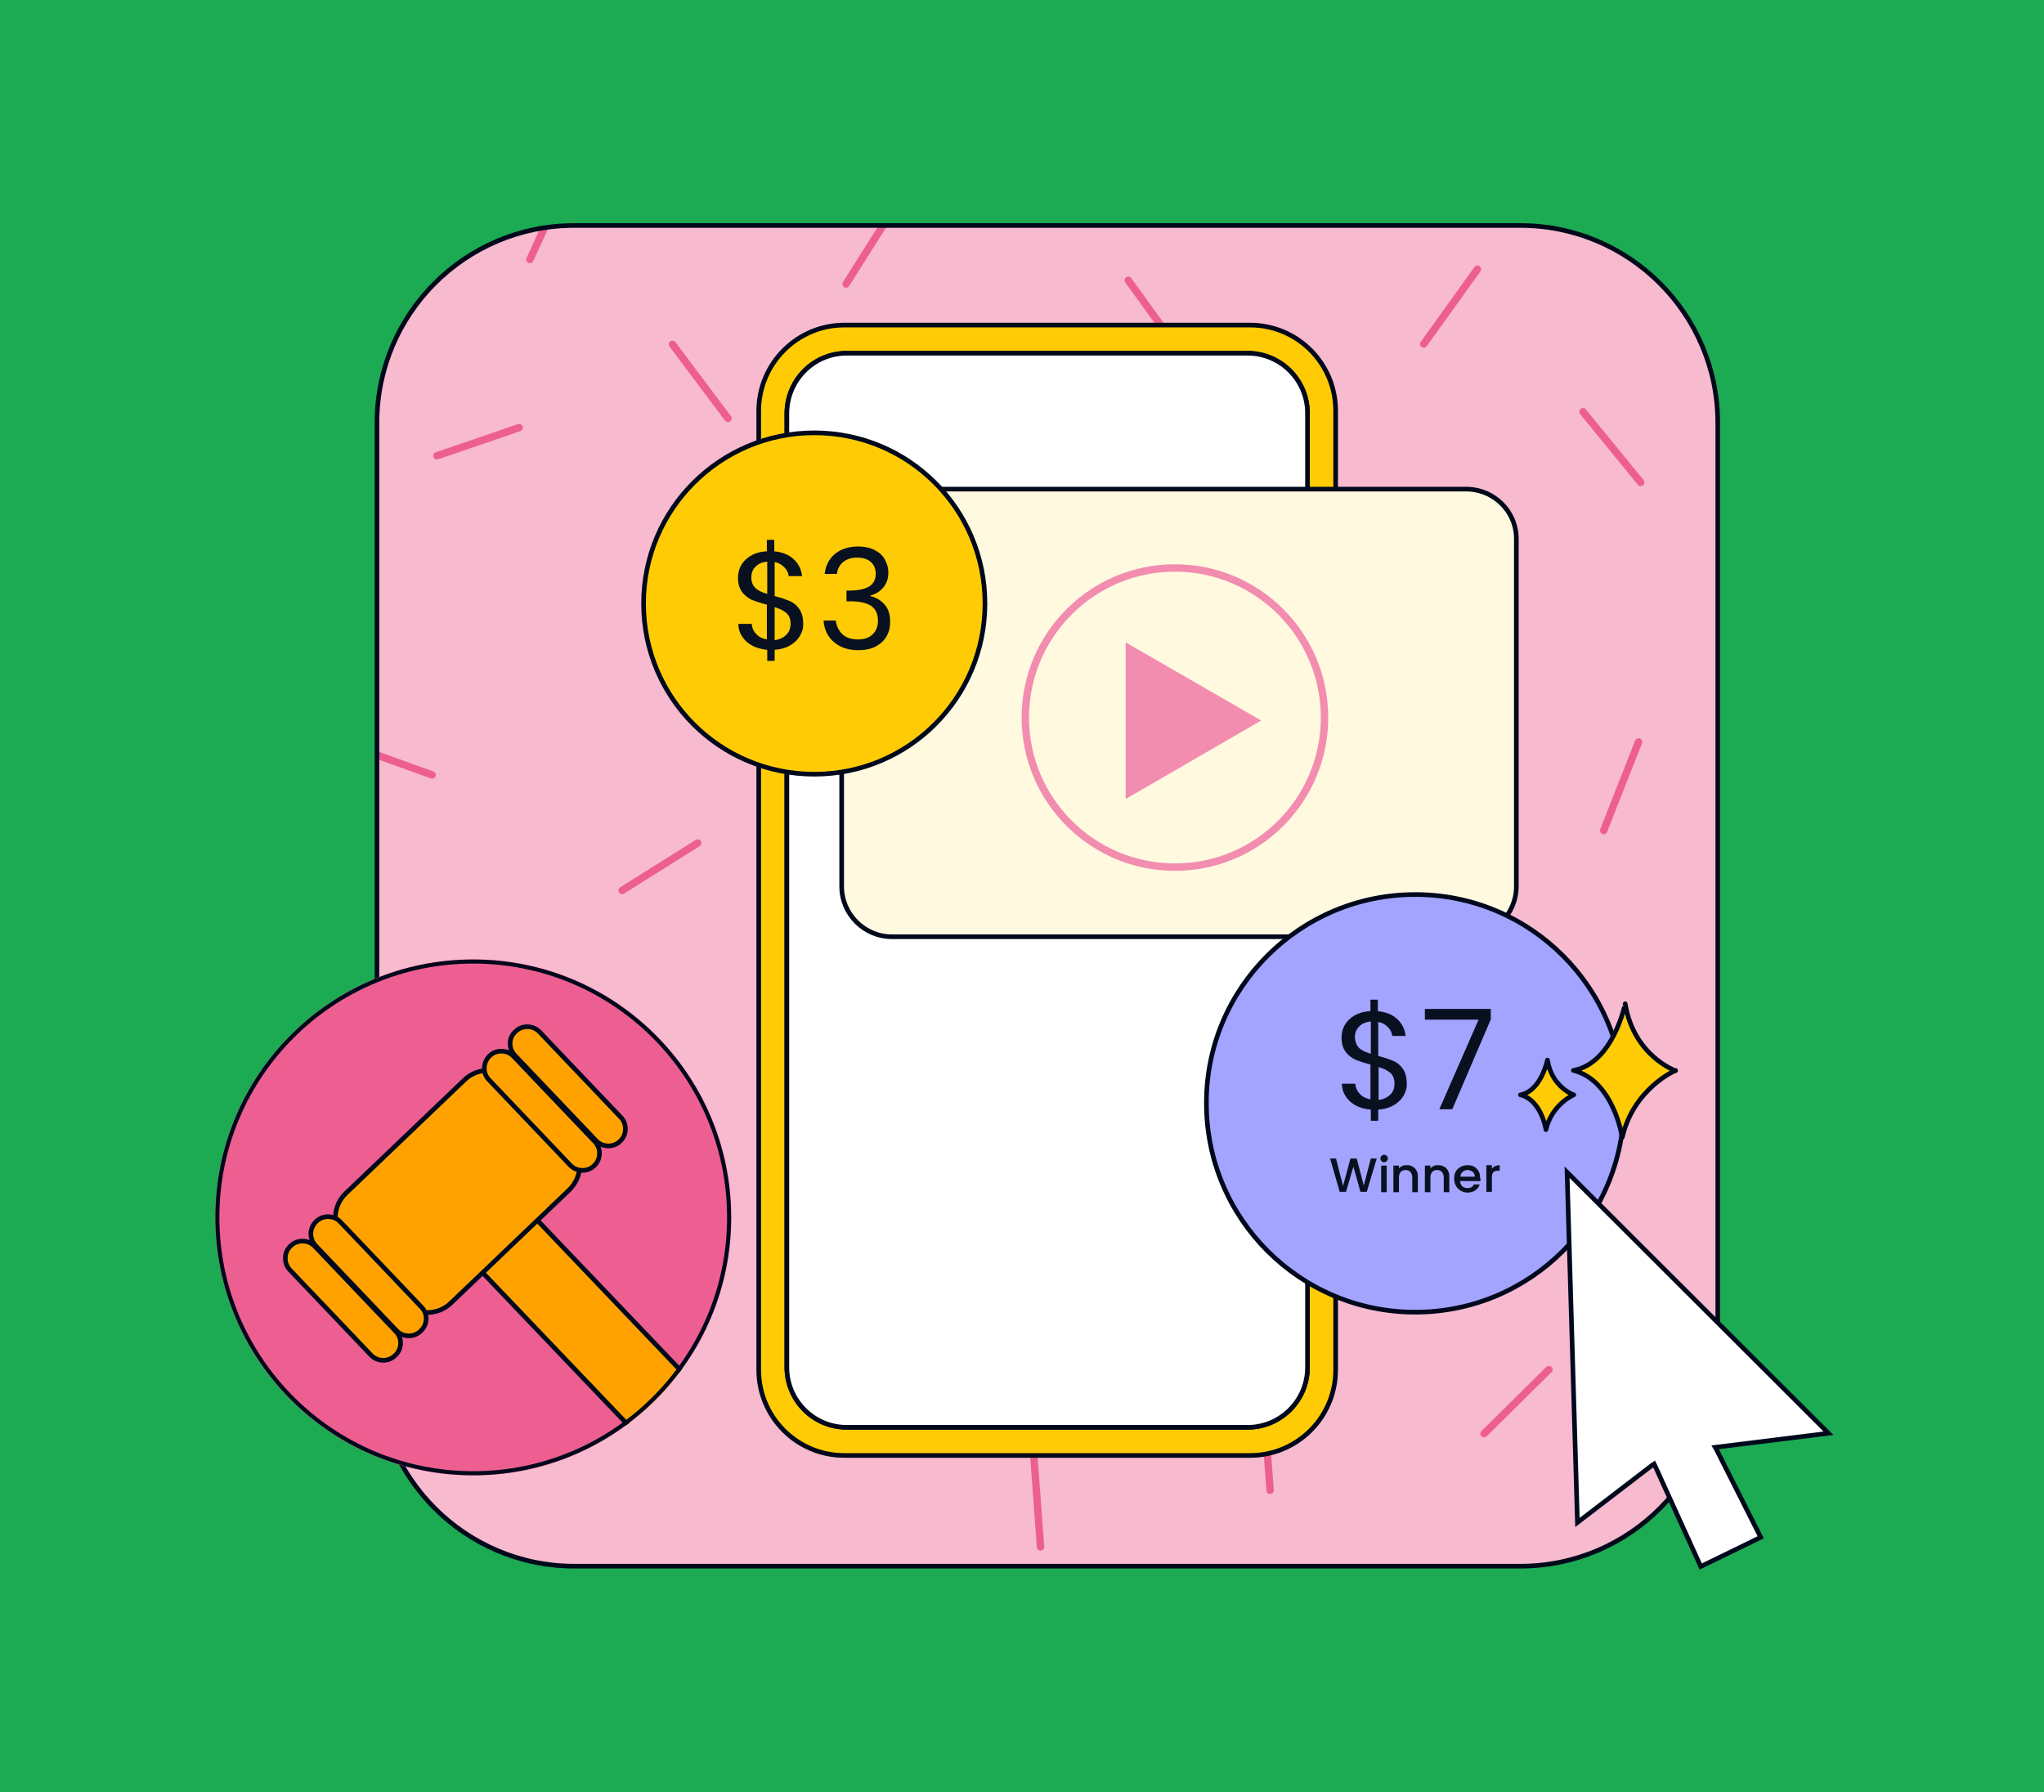 <?xml version="1.0" encoding="utf-8"?>
<!-- Generator: Adobe Illustrator 27.0.0, SVG Export Plug-In . SVG Version: 6.00 Build 0)  -->
<svg version="1.1" id="Capa_1" xmlns="http://www.w3.org/2000/svg" xmlns:xlink="http://www.w3.org/1999/xlink" x="0px" y="0px"
	 viewBox="0 0 552 484" style="enable-background:new 0 0 552 484;" xml:space="preserve">
<rect x="0" y="0" width="552" height="484" fill="#333333" stroke="none"/>
<style type="text/css">
	.st0{fill:#1CAA53;stroke:#1CAA53;stroke-miterlimit:10;stroke-dasharray:0,0,5,3;}
	.st1{clip-path:url(#SVGID_00000057137672159126682040000016418914183078229689_);}
	.st2{fill:none;}
	.st3{fill:#FFFFFF;}
	.st4{clip-path:url(#SVGID_00000070800556469278327500000000142108635537730193_);}
	.st5{fill:#0096FA;}
	.st6{clip-path:url(#SVGID_00000122722299175053175090000007345400673040109991_);}
	.st7{fill:#F7BACF;}
	.st8{fill:none;stroke:#ED5F90;stroke-width:2;stroke-linecap:round;}
	.st9{fill:#FFCB05;stroke:#00081C;stroke-width:1.25;}
	.st10{fill:none;stroke:#00081C;stroke-width:1.25;}
	.st11{fill:#FFFFFF;stroke:#00081C;stroke-width:1.25;}
	.st12{fill:#FFF9E0;stroke:#00081C;stroke-width:1.25;}
	.st13{fill:none;stroke:#F28DB0;stroke-width:2;}
	.st14{fill:#F28DB0;}
	.st15{fill:#A2A4FF;stroke:#00081C;stroke-width:1.25;stroke-miterlimit:10;}
	.st16{fill:#FFCB05;stroke:#00081C;stroke-width:1.25;stroke-linecap:round;stroke-linejoin:round;}
	.st17{fill:#FFCB05;stroke:#00081C;stroke-width:1.25;stroke-miterlimit:10;}
	.st18{clip-path:url(#SVGID_00000032617624873558306190000016388711404008324267_);}
	.st19{fill:#ED5F90;}
	.st20{fill:#FFA200;stroke:#00081C;stroke-width:1.25;}
	.st21{fill:none;stroke:#00081C;stroke-width:1.09;}
	.st22{enable-background:new    ;}
	.st23{fill:#091121;}
</style>
<g id="Monetize_background">
	<rect id="color-bg" y="0" class="st0" width="552" height="484"/>
</g>
<g id="Illustrations">
	<g id="In-App_Bidding">
		<g>
			<defs>
				<path id="SVGID_1_" d="M155.1,60.9h255.5c29.4,0,53.3,23.9,53.3,53.3v255.5c0,29.4-23.9,53.3-53.3,53.3H155.1
					c-29.4,0-53.3-23.9-53.3-53.3V114.2C101.8,84.7,125.7,60.9,155.1,60.9z"/>
			</defs>
			<clipPath id="SVGID_00000134931318541931539090000014280453652567284877_">
				<use xlink:href="#SVGID_1_"  style="overflow:visible;"/>
			</clipPath>
			<g style="clip-path:url(#SVGID_00000134931318541931539090000014280453652567284877_);">
				<g>
					<rect x="75.4" y="47" class="st2" width="434" height="410.4"/>
					<rect x="75.4" y="47" class="st3" width="434" height="410.4"/>
					<g>
						<defs>
							<rect id="SVGID_00000136372600388628765950000016680237826101718941_" x="75.4" y="47" width="434" height="410.4"/>
						</defs>
						<clipPath id="SVGID_00000172405333786991258160000012996719689767916987_">
							<use xlink:href="#SVGID_00000136372600388628765950000016680237826101718941_"  style="overflow:visible;"/>
						</clipPath>
						<g style="clip-path:url(#SVGID_00000172405333786991258160000012996719689767916987_);">
							<g>
								<rect x="75.4" y="47" class="st5" width="434" height="410.4"/>
								<g>
									<defs>
										<rect id="SVGID_00000049219173002481036580000017743671368662322362_" x="75.4" y="47" width="585.8" height="410.4"/>
									</defs>
									<clipPath id="SVGID_00000166658902012356558290000005756017967952375429_">
										<use xlink:href="#SVGID_00000049219173002481036580000017743671368662322362_"  style="overflow:visible;"/>
									</clipPath>
									<g style="clip-path:url(#SVGID_00000166658902012356558290000005756017967952375429_);">
										<g>
											<rect x="75.4" y="47" class="st7" width="585.8" height="410.4"/>
											<path class="st8" d="M126.8,448.7l17,17.5"/>
											<path class="st8" d="M187.2,453l20-13.4"/>
											<path class="st8" d="M427.5,111.2l15.6,19.1"/>
											<path class="st8" d="M400.8,387.2l17.5-17.3"/>
											<path class="st8" d="M321,474.4l17.5-17.3"/>
											<path class="st8" d="M311.4,313.4l17.5-17.3"/>
											<path class="st8" d="M262.4,184.2l17.5-17.3"/>
											<path class="st8" d="M424.2,445.4l23.3,0.5"/>
											<path class="st8" d="M116.7,209.3l-22.2-8"/>
											<path class="st8" d="M188.4,227.7L168,240.5"/>
											<path class="st8" d="M181.6,93l15,20"/>
											<path class="st8" d="M242,55.3l-13.5,21.4"/>
											<path class="st8" d="M442.5,200.4l-9.4,23.9"/>
											<path class="st8" d="M320.4,212.2l-9.4,23.9"/>
											<path class="st8" d="M395,326.5l-23-4.6"/>
											<path class="st8" d="M268.3,278.4l-22.9-4.6"/>
											<path class="st8" d="M350.7,152.3l-23-4.6"/>
											<path class="st8" d="M385.3,243.9l-22.8,5.8"/>
											<path class="st8" d="M408.4,168.6L389.6,184"/>
											<path class="st8" d="M341.1,376.6l1.9,25.9"/>
											<path class="st8" d="M279.1,391.9l1.9,25.9"/>
											<path class="st8" d="M125.3,322.2l1.9,25.9"/>
											<path class="st8" d="M190.9,311.4l-4.1,25.6"/>
											<path class="st8" d="M230.4,372.8l-23.1-1.3"/>
											<path class="st8" d="M492,248.1l-23.1-1.3"/>
											<path class="st8" d="M116.6,392.5l-23.1-1.3"/>
											<path class="st8" d="M479.8,142.3l-4.2,25.6"/>
											<path class="st8" d="M454,391.9l21.4,9.9"/>
											<path class="st8" d="M487.3,60.7L472.7,81"/>
											<path class="st8" d="M399,72.7l-14.5,20.2"/>
											<path class="st8" d="M140.2,115.5l-22.2,7.6"/>
											<path class="st8" d="M319.3,95.9l-14.6-20.2"/>
											<path class="st8" d="M143.1,70.1L153.7,47"/>
										</g>
									</g>
								</g>
							</g>
						</g>
					</g>
				</g>
			</g>
		</g>
		<path id="Rectangle_170" class="st9" d="M228,87.8h109.6c12.8,0,23.1,10.4,23.1,23.1V370c0,12.8-10.4,23.1-23.1,23.1H228
			c-12.8,0-23.1-10.4-23.1-23.1V111C204.9,98.2,215.3,87.8,228,87.8z"/>
		<path id="Rectangle_167" class="st10" d="M228.7,95.4h108.2c9,0,16.2,7.3,16.2,16.2v257.7c0,9-7.3,16.2-16.2,16.2H228.7
			c-9,0-16.2-7.3-16.2-16.2V111.7C212.5,102.7,219.7,95.4,228.7,95.4z"/>
		<path class="st2" d="M228,87.5h109.5C350.5,87.5,361,98,361,111V370c0,12.9-10.5,23.4-23.4,23.4H228c-12.9,0-23.4-10.5-23.4-23.4
			V111C204.6,98,215.1,87.5,228,87.5z"/>
		<path id="Rectangle_167-2" class="st11" d="M228.7,95.4h108.2c9,0,16.2,7.3,16.2,16.2v257.7c0,9-7.3,16.2-16.2,16.2H228.7
			c-9,0-16.2-7.3-16.2-16.2V111.7C212.5,102.7,219.7,95.4,228.7,95.4z"/>
		<path class="st10" d="M155.1,60.9h255.5c29.4,0,53.3,23.9,53.3,53.3v255.5c0,29.4-23.9,53.3-53.3,53.3H155.1
			c-29.4,0-53.3-23.9-53.3-53.3V114.2C101.8,84.7,125.7,60.9,155.1,60.9z"/>
		<path class="st12" d="M395.9,132.1h-155c-7.5,0-13.6,6.1-13.6,13.6v93.7c0,7.5,6.1,13.6,13.6,13.6h155c7.5,0,13.6-6.1,13.6-13.6
			v-93.7C409.6,138.2,403.5,132.1,395.9,132.1z"/>
		<circle class="st13" cx="317.3" cy="193.8" r="40.4"/>
		<path class="st14" d="M304,173.5l36.6,21.1L304,215.8V173.5L304,173.5z"/>
		<path class="st15" d="M382.2,241.6L382.2,241.6c31.2,0,56.4,25.3,56.4,56.4v0c0,31.2-25.3,56.4-56.4,56.4h0
			c-31.2,0-56.4-25.3-56.4-56.4v0C325.7,266.9,351,241.6,382.2,241.6z"/>
		<path class="st11" d="M447,396l-0.3-0.6l-0.6,0.4l-20.1,15.4l-2.8-94.6l70.6,70.5l-29.8,3.7l-0.8,0.1l0.4,0.7l11.9,23.6l-16.2,7.9
			L447,396L447,396z"/>
		<g>
			<path class="st16" d="M424.9,289.1c10.9,2.7,13.2,18.1,13.2,18.1c3.1-13.3,14.4-18.1,14.4-18.1v0.1c0,0-11.3-4-13.6-18.1
				C438.9,271,435.7,287.2,424.9,289.1"/>
			<path class="st16" d="M410.6,295.7c5.7,1.4,6.9,9.4,6.9,9.4c1.6-6.9,7.5-9.4,7.5-9.4v0c0,0-5.9-2-7.1-9.4
				C417.9,286.3,416.2,294.7,410.6,295.7"/>
		</g>
		<path class="st17" d="M219.9,116.9L219.9,116.9c25.5,0,46.1,20.6,46.1,46.1l0,0c0,25.5-20.6,46.1-46.1,46.1l0,0
			c-25.5,0-46.1-20.6-46.1-46.1l0,0C173.8,137.5,194.5,116.9,219.9,116.9z"/>
		<g>
			<g>
				<defs>
					<path id="SVGID_00000055690613147142664950000009825706885132984450_" d="M127.8,259.1L127.8,259.1c38.5,0,69.7,31.2,69.7,69.7
						l0,0c0,38.5-31.2,69.7-69.7,69.7l0,0c-38.5,0-69.7-31.2-69.7-69.7l0,0C58.1,290.3,89.3,259.1,127.8,259.1z"/>
				</defs>
				<clipPath id="SVGID_00000039855067619775706490000009823390942089019297_">
					<use xlink:href="#SVGID_00000055690613147142664950000009825706885132984450_"  style="overflow:visible;"/>
				</clipPath>
				<g style="clip-path:url(#SVGID_00000039855067619775706490000009823390942089019297_);">
					<path class="st19" d="M127.8,259.1L127.8,259.1c38.5,0,69.7,31.2,69.7,69.7l0,0c0,38.5-31.2,69.7-69.7,69.7l0,0
						c-38.5,0-69.7-31.2-69.7-69.7l0,0C58.1,290.3,89.3,259.1,127.8,259.1z"/>
					<path class="st20" d="M131.1,333.5l3.8-3.7c3-2.9,7.8-2.8,10.7,0.3l60.1,63c2.9,3,2.8,7.8-0.3,10.7l-3.8,3.7
						c-3,2.9-7.8,2.8-10.7-0.3l-60.1-63C127.9,341.1,128,336.4,131.1,333.5z"/>
					<path class="st20" d="M93.5,322.2l31.9-30.5c3.7-3.6,9.6-3.4,13.2,0.3l15.4,16.2c3.6,3.7,3.4,9.6-0.3,13.2l-31.9,30.5
						c-3.7,3.6-9.6,3.4-13.2-0.3l-15.4-16.2C89.6,331.6,89.7,325.7,93.5,322.2z"/>
					<path class="st20" d="M78.5,336.5L78.5,336.5c1.8-1.8,4.8-1.7,6.5,0.1l21.9,23c1.8,1.8,1.7,4.8-0.2,6.5l0,0
						c-1.8,1.8-4.8,1.7-6.5-0.1l-21.9-23C76.6,341.2,76.6,338.2,78.5,336.5z"/>
					<path class="st20" d="M85.4,329.9L85.4,329.9c1.8-1.8,4.8-1.7,6.5,0.1l21.9,23c1.8,1.8,1.7,4.8-0.2,6.5l0,0
						c-1.8,1.8-4.8,1.7-6.5-0.1l-21.9-23C83.5,334.6,83.5,331.7,85.4,329.9z"/>
					<path class="st20" d="M132.2,285.2L132.2,285.2c1.8-1.8,4.8-1.7,6.5,0.1l21.9,23c1.8,1.8,1.7,4.8-0.1,6.5l0,0
						c-1.8,1.8-4.8,1.7-6.5-0.1l-21.9-23C130.3,289.9,130.4,287,132.2,285.2L132.2,285.2z"/>
					<path class="st20" d="M139.2,278.6L139.2,278.6c1.8-1.8,4.8-1.7,6.5,0.1l21.9,23c1.8,1.8,1.7,4.8-0.1,6.5l0,0
						c-1.8,1.8-4.8,1.7-6.5-0.1l-21.9-23C137.3,283.3,137.3,280.3,139.2,278.6z"/>
				</g>
			</g>
			<path class="st21" d="M127.8,259.7L127.8,259.7c38.2,0,69.1,31,69.1,69.1v0c0,38.2-31,69.1-69.1,69.1h0
				c-38.2,0-69.1-31-69.1-69.1v0C58.7,290.6,89.6,259.7,127.8,259.7z"/>
		</g>
	</g>
</g>
<g class="st22">
	<path class="st23" d="M371.8,312.9l-2.7,9h-1.7l-1.9-6.8l-2,6.8l-1.7,0l-2.6-9h1.6l1.9,7.4l2-7.4h1.7l1.9,7.3l1.9-7.3H371.8z"/>
	<path class="st23" d="M373.1,313.6c-0.2-0.2-0.3-0.4-0.3-0.7s0.1-0.5,0.3-0.7c0.2-0.2,0.4-0.3,0.7-0.3c0.3,0,0.5,0.1,0.7,0.3
		c0.2,0.2,0.3,0.4,0.3,0.7s-0.1,0.5-0.3,0.7c-0.2,0.2-0.4,0.3-0.7,0.3C373.5,313.9,373.2,313.8,373.1,313.6z M374.5,314.8v7.2H373
		v-7.2H374.5z"/>
	<path class="st23" d="M381.5,315.1c0.4,0.2,0.8,0.6,1,1c0.3,0.5,0.4,1,0.4,1.7v4.2h-1.5v-4c0-0.6-0.2-1.1-0.5-1.5
		c-0.3-0.3-0.8-0.5-1.3-0.5s-1,0.2-1.3,0.5c-0.3,0.3-0.5,0.8-0.5,1.5v4h-1.5v-7.2h1.5v0.8c0.2-0.3,0.6-0.5,0.9-0.7
		c0.4-0.2,0.8-0.2,1.2-0.2C380.6,314.7,381.1,314.8,381.5,315.1z"/>
	<path class="st23" d="M390,315.1c0.4,0.2,0.8,0.6,1,1c0.3,0.5,0.4,1,0.4,1.7v4.2h-1.5v-4c0-0.6-0.2-1.1-0.5-1.5
		c-0.3-0.3-0.8-0.5-1.3-0.5s-1,0.2-1.3,0.5c-0.3,0.3-0.5,0.8-0.5,1.5v4h-1.5v-7.2h1.5v0.8c0.2-0.3,0.6-0.5,0.9-0.7
		c0.4-0.2,0.8-0.2,1.2-0.2C389,314.7,389.5,314.8,390,315.1z"/>
	<path class="st23" d="M399.8,319h-5.5c0,0.6,0.3,1,0.6,1.4c0.4,0.3,0.8,0.5,1.4,0.5c0.8,0,1.4-0.3,1.7-1h1.6
		c-0.2,0.7-0.6,1.2-1.2,1.6c-0.6,0.4-1.3,0.6-2.1,0.6c-0.7,0-1.3-0.2-1.8-0.5c-0.5-0.3-1-0.7-1.3-1.3s-0.5-1.2-0.5-1.9
		s0.1-1.4,0.4-1.9c0.3-0.6,0.7-1,1.3-1.3c0.5-0.3,1.2-0.5,1.9-0.5c0.7,0,1.3,0.1,1.8,0.4c0.5,0.3,0.9,0.7,1.2,1.2
		c0.3,0.5,0.4,1.1,0.4,1.8C399.9,318.5,399.8,318.7,399.8,319z M398.3,317.8c0-0.5-0.2-1-0.6-1.3c-0.4-0.3-0.9-0.5-1.4-0.5
		c-0.5,0-0.9,0.2-1.3,0.5c-0.4,0.3-0.6,0.8-0.6,1.3H398.3z"/>
	<path class="st23" d="M403.7,315c0.4-0.2,0.8-0.3,1.3-0.3v1.5h-0.4c-0.6,0-1,0.1-1.3,0.4s-0.4,0.8-0.4,1.5v3.8h-1.5v-7.2h1.5v1
		C403,315.5,403.3,315.2,403.7,315z"/>
</g>
<g class="st22">
	<path class="st23" d="M379.1,295.8c-0.6,1.1-1.5,2-2.7,2.7c-1.2,0.7-2.6,1.1-4.2,1.2v3h-2v-3c-2.3-0.2-4.1-0.9-5.6-2.2
		c-1.4-1.3-2.2-2.9-2.2-4.8h3.6c0.1,1.1,0.5,2,1.2,2.7c0.7,0.8,1.7,1.3,2.9,1.5v-9.4c-1.7-0.4-3-0.9-4.1-1.3c-1-0.5-1.9-1.2-2.6-2.1
		c-0.7-1-1.1-2.2-1.1-3.8c0-2,0.7-3.7,2.1-5c1.4-1.3,3.3-2.1,5.7-2.2v-3.1h2v3.1c2.1,0.2,3.9,0.9,5.2,2.1c1.3,1.2,2.1,2.7,2.3,4.6
		H376c-0.1-0.9-0.5-1.7-1.2-2.4c-0.7-0.7-1.5-1.2-2.6-1.4v9.2c1.7,0.4,3,0.9,4,1.3c1,0.4,1.9,1.1,2.6,2.1c0.7,1,1.1,2.2,1.1,3.9
		C380,293.6,379.7,294.8,379.1,295.8z M367,283c0.7,0.7,1.8,1.2,3.2,1.6v-8.7c-1.3,0.1-2.3,0.5-3.1,1.3s-1.2,1.7-1.2,3
		C366,281.4,366.3,282.3,367,283z M375.5,295.6c0.8-0.8,1.1-1.8,1.1-3c0-1.2-0.4-2.2-1.1-2.8c-0.8-0.7-1.8-1.2-3.2-1.6v8.9
		C373.6,296.9,374.7,296.4,375.5,295.6z"/>
	<path class="st23" d="M402.7,275.1l-10.5,24.5h-3.5l10.6-24.2h-14.5v-2.9h17.8V275.1z"/>
</g>
<g class="st22">
	<path class="st23" d="M216.1,171.6c-0.6,1.1-1.5,2-2.7,2.7s-2.6,1.1-4.2,1.2v3h-2v-3c-2.3-0.2-4.1-0.9-5.6-2.2
		c-1.4-1.3-2.2-2.9-2.2-4.8h3.6c0.1,1.1,0.5,2,1.2,2.7c0.7,0.8,1.7,1.3,2.9,1.5v-9.4c-1.7-0.4-3-0.9-4.1-1.3c-1-0.5-1.9-1.2-2.6-2.1
		c-0.7-1-1.1-2.2-1.1-3.8c0-2,0.7-3.7,2.1-5c1.4-1.3,3.3-2.1,5.7-2.2v-3.1h2v3.1c2.1,0.2,3.9,0.9,5.2,2.1c1.3,1.2,2.1,2.7,2.3,4.6
		H213c-0.1-0.9-0.5-1.7-1.2-2.4c-0.7-0.7-1.5-1.2-2.6-1.4v9.2c1.7,0.4,3,0.9,4,1.3c1,0.4,1.9,1.1,2.6,2.1c0.7,1,1.1,2.2,1.1,3.9
		C217,169.4,216.7,170.6,216.1,171.6z M204,158.8c0.7,0.7,1.8,1.2,3.2,1.6v-8.7c-1.3,0.1-2.3,0.5-3.1,1.3c-0.8,0.7-1.2,1.7-1.2,3
		C202.9,157.2,203.3,158.1,204,158.8z M212.4,171.4c0.8-0.8,1.1-1.8,1.1-3c0-1.2-0.4-2.2-1.1-2.8c-0.8-0.7-1.8-1.2-3.2-1.6v8.9
		C210.6,172.7,211.6,172.2,212.4,171.4z"/>
	<path class="st23" d="M225.5,149.6c1.6-1.3,3.7-2,6.2-2c1.7,0,3.2,0.3,4.4,0.9c1.2,0.6,2.2,1.4,2.8,2.5s1,2.2,1,3.6
		c0,1.6-0.4,2.9-1.3,4c-0.9,1.1-2.1,1.9-3.5,2.2v0.2c1.6,0.4,2.9,1.2,3.9,2.4c1,1.2,1.4,2.7,1.4,4.6c0,1.4-0.3,2.7-1,3.9
		s-1.6,2-2.9,2.7c-1.3,0.7-2.9,1-4.7,1c-2.7,0-4.8-0.7-6.5-2.1c-1.7-1.4-2.7-3.4-2.9-5.9h3.3c0.2,1.5,0.8,2.7,1.8,3.7
		c1.1,1,2.5,1.4,4.2,1.4c1.8,0,3.1-0.5,4-1.4c0.9-0.9,1.4-2.1,1.4-3.6c0-1.9-0.6-3.2-1.9-4.1c-1.3-0.8-3.1-1.2-5.7-1.2h-0.9v-2.9
		h0.9c2.3,0,4.1-0.4,5.2-1.1c1.2-0.7,1.8-1.9,1.8-3.4c0-1.3-0.4-2.4-1.3-3.2c-0.9-0.8-2.1-1.2-3.7-1.2c-1.6,0-2.8,0.4-3.8,1.2
		c-1,0.8-1.5,1.9-1.7,3.2h-3.3C223,152.7,223.9,150.9,225.5,149.6z"/>
</g>
</svg>
